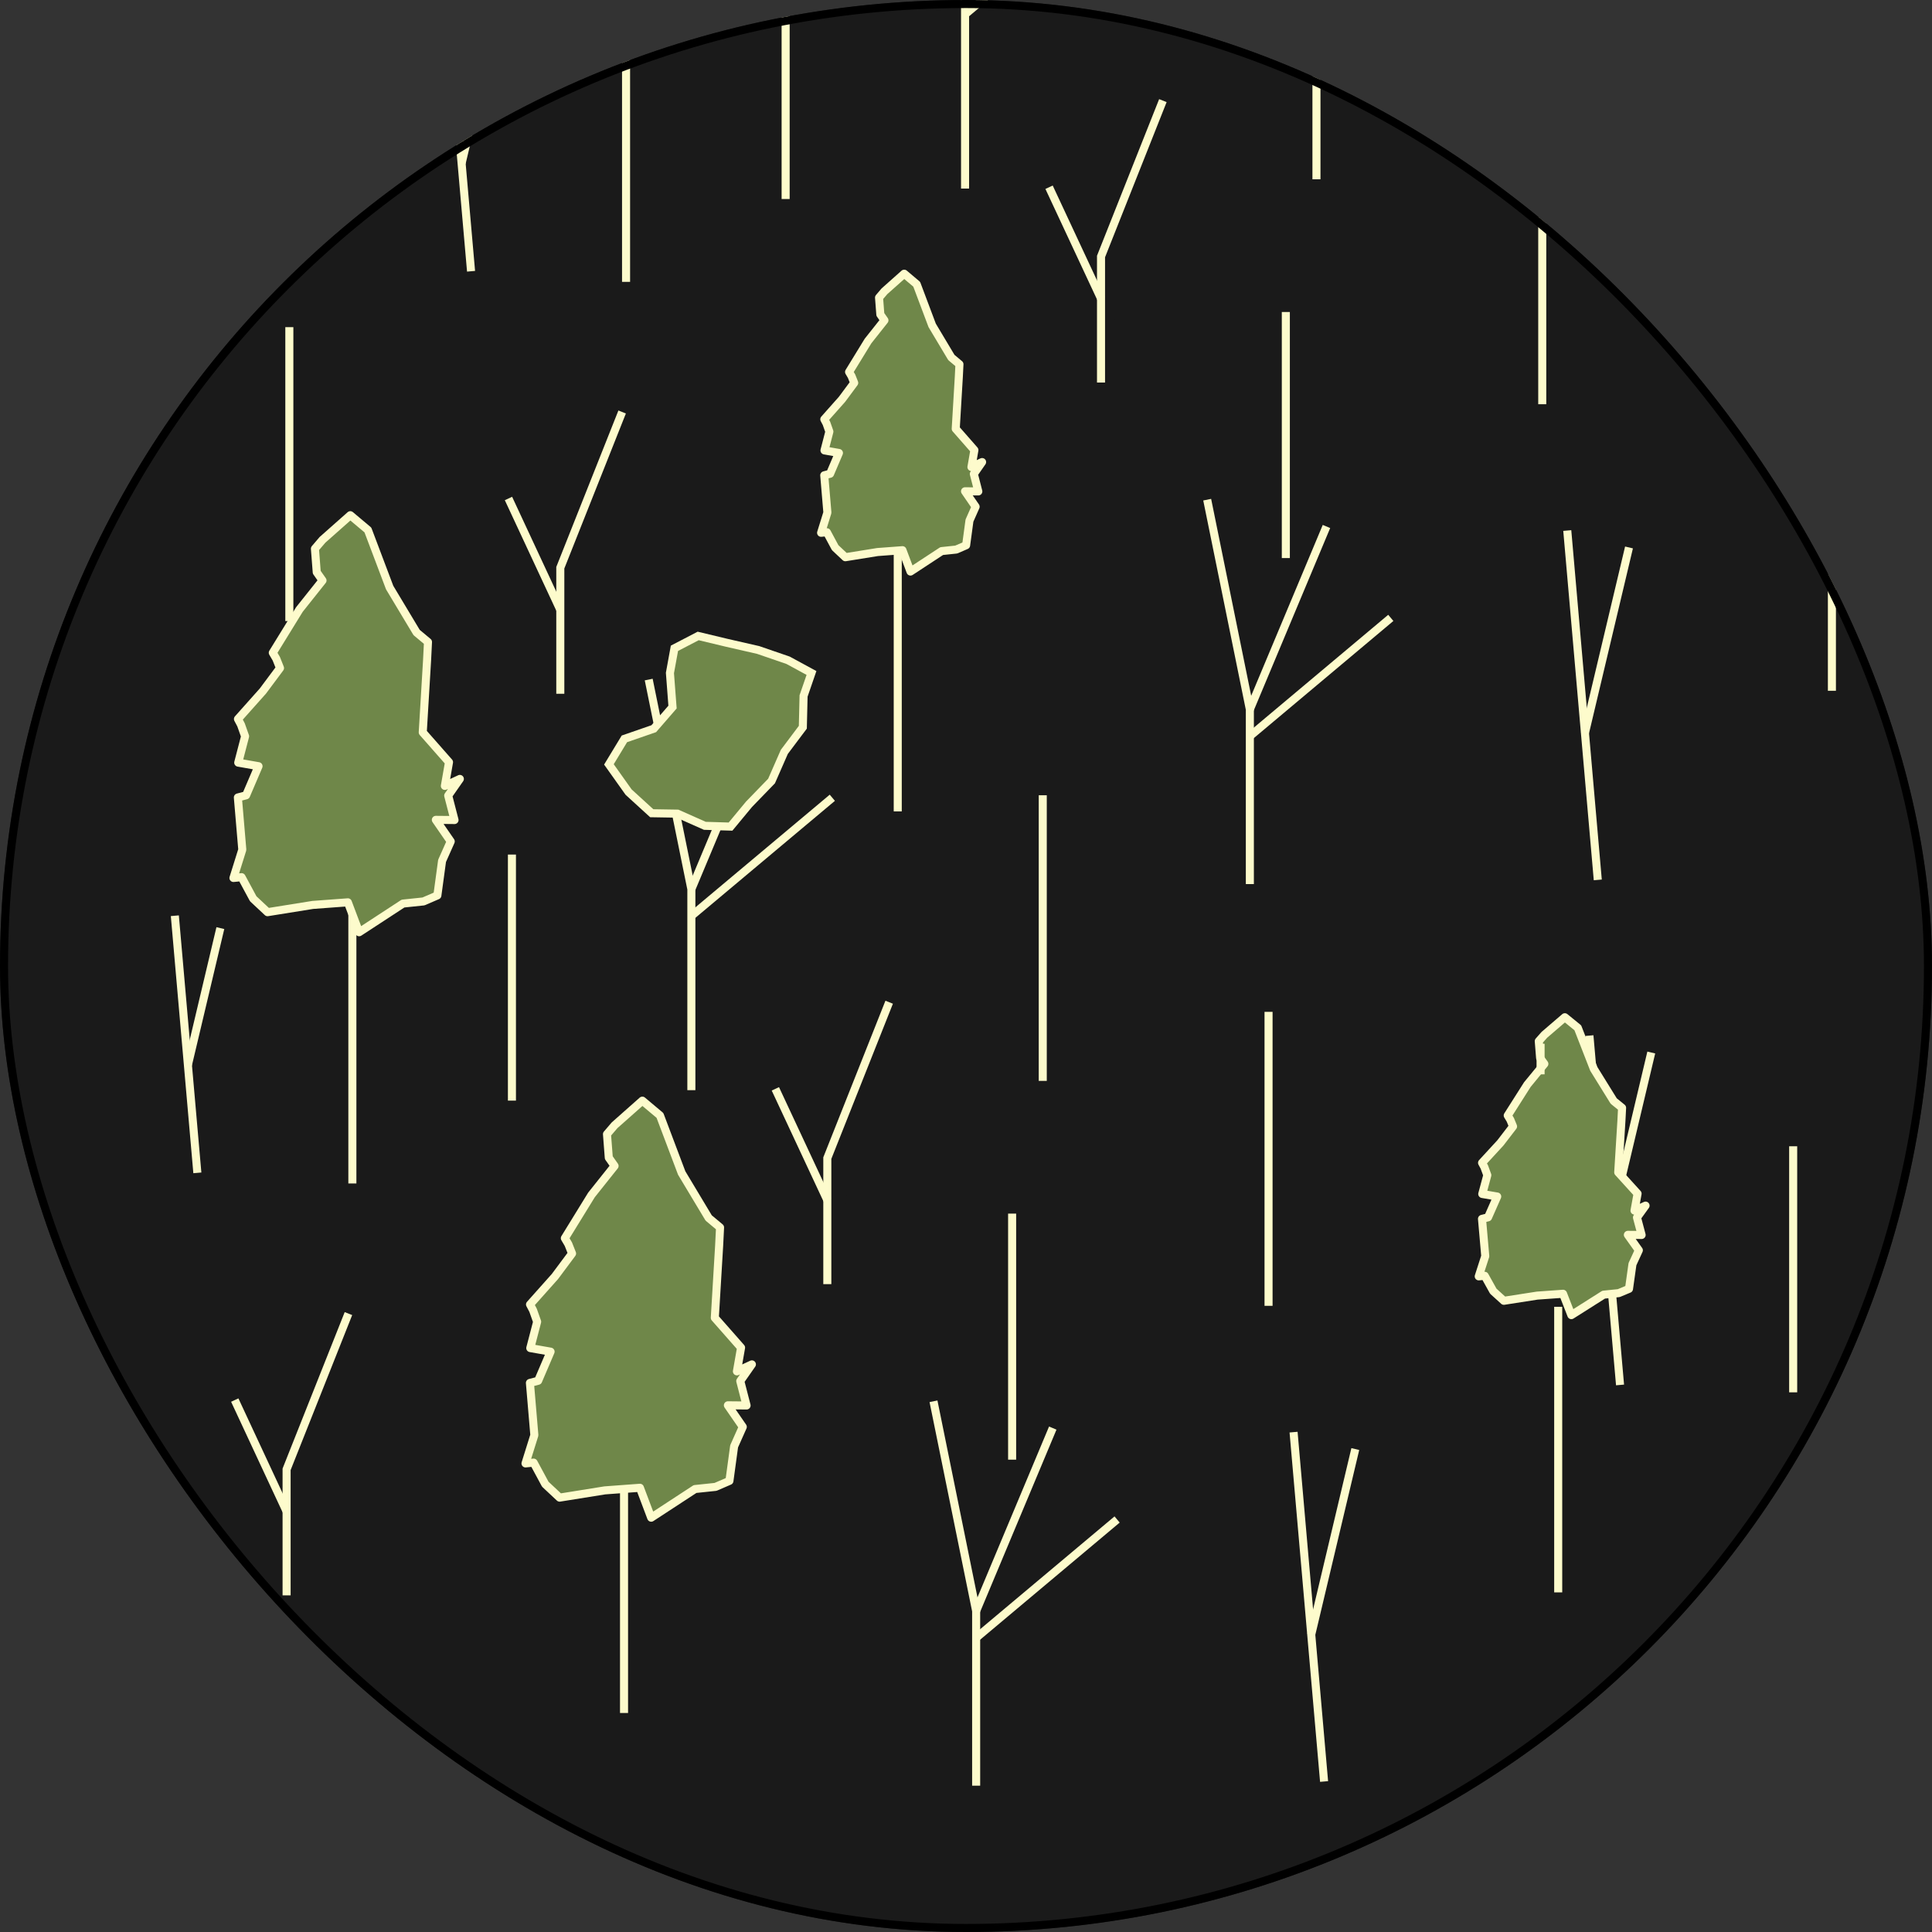 <svg width="240" height="240" viewBox="0 0 240 240" fill="none" xmlns="http://www.w3.org/2000/svg">
<rect x="0" y="0" width="240" height="240" fill="#333333" stroke="none"/>
<g clip-path="url(#clip0_628_11443)">
<rect width="240" height="240" rx="120" fill="#1A1A1A"/>
<path d="M85.884 135.425V110.454L80.585 84.418" stroke="#FDFBCC" stroke-miterlimit="10"/>
<path d="M85.884 110.454L95.401 87.733" stroke="#FDFBCC" stroke-miterlimit="10"/>
<path d="M85.884 113.784L103.394 99.101" stroke="#FDFBCC" stroke-miterlimit="10"/>
<path d="M129.535 98.79V134.27" stroke="#FDFBCC" stroke-miterlimit="10"/>
<path d="M197.444 128.646L201.248 172.044" stroke="#FDFBCC" stroke-miterlimit="10"/>
<path d="M199.65 153.808L205.127 130.747" stroke="#FDFBCC" stroke-miterlimit="10"/>
<path d="M21.719 113.755L24.516 145.697" stroke="#FDFBCC" stroke-miterlimit="10"/>
<path d="M23.347 132.271L27.373 115.293" stroke="#FDFBCC" stroke-miterlimit="10"/>
<path d="M63.594 136.726V106.16" stroke="#FDFBCC" stroke-miterlimit="10"/>
<path d="M193.566 162.333V197.813" stroke="#FDFBCC" stroke-miterlimit="10"/>
<path d="M43.773 111.535V147.015" stroke="#FDFBCC" stroke-miterlimit="10"/>
<path d="M1.943 152.639V189.155" stroke="#FDFBCC" stroke-miterlimit="10"/>
<path d="M157.584 125.699V162.215" stroke="#FDFBCC" stroke-miterlimit="10"/>
<path d="M160.692 177.905L164.482 221.304" stroke="#FDFBCC" stroke-miterlimit="10"/>
<path d="M162.884 203.068L168.36 180.007" stroke="#FDFBCC" stroke-miterlimit="10"/>
<path d="M35.602 198.184V182.524L43.285 163.178" fill="#1A1A1A"/>
<path d="M35.602 198.184V182.524L43.285 163.178" stroke="#FDFBCC" stroke-miterlimit="10"/>
<path d="M35.602 187.748L29.163 173.923" stroke="#FDFBCC" stroke-miterlimit="10"/>
<path d="M222.755 172.961V142.396" stroke="#FDFBCC" stroke-miterlimit="10"/>
<path d="M102.773 159.522V143.862L110.456 124.501" fill="#1A1A1A"/>
<path d="M102.773 159.522V143.862L110.456 124.501" stroke="#FDFBCC" stroke-miterlimit="10"/>
<path d="M102.773 149.086L96.319 135.261" stroke="#FDFBCC" stroke-miterlimit="10"/>
<path d="M125.73 181.325V150.76" stroke="#FDFBCC" stroke-miterlimit="10"/>
<path d="M77.52 176.276V212.792" stroke="#FDFBCC" stroke-miterlimit="10"/>
<path d="M121.261 221.823V200.123L115.962 174.072" stroke="#FDFBCC" stroke-miterlimit="10"/>
<path d="M121.261 200.123L130.778 177.402" stroke="#FDFBCC" stroke-miterlimit="10"/>
<path d="M121.261 203.453L138.771 188.755" stroke="#FDFBCC" stroke-miterlimit="10"/>
<path d="M80.894 188.533L86.342 184.973L88.886 184.706L90.612 183.96L91.195 179.666L92.271 177.253L90.422 174.572L92.742 174.594L91.958 171.557L93.403 169.488L91.543 170.355L92.058 167.407L88.797 163.703L89.335 154.726L89.447 152.479L88.034 151.299L84.683 145.715L81.982 138.562L79.796 136.727L76.344 139.786L75.402 140.887L75.626 143.813L76.344 144.836L73.474 148.44L70.167 153.814L70.605 154.559L71.064 155.716L68.934 158.575L65.841 162.046L66.222 162.769L66.726 164.193L65.874 167.463L68.396 167.908L66.85 171.523L65.829 171.79L66.379 178.276L65.28 181.791L66.289 181.691L67.735 184.372L69.517 186.041L75.133 185.14L79.493 184.817L80.894 188.533Z" fill="#6F8749" stroke="#FDFBCC" stroke-linejoin="round"/>
<path d="M195.199 163.37L199.213 160.827L201.088 160.636L202.36 160.104L202.79 157.037L203.583 155.312L202.22 153.397L203.929 153.413L203.351 151.244L204.417 149.766L203.046 150.386L203.426 148.28L201.022 145.634L201.419 139.222L201.501 137.617L200.461 136.774L197.991 132.786L196.001 127.676L194.39 126.365L191.846 128.55L191.152 129.337L191.318 131.427L191.846 132.158L189.732 134.732L187.295 138.57L187.617 139.103L187.956 139.929L186.387 141.971L184.107 144.45L184.388 144.967L184.76 145.984L184.132 148.32L185.99 148.638L184.851 151.22L184.099 151.411L184.504 156.043L183.694 158.554L184.438 158.483L185.503 160.398L186.816 161.59L190.954 160.946L194.167 160.716L195.199 163.37Z" fill="#6F8749" stroke="#FDFBCC" stroke-linejoin="round"/>
<path d="M83.544 87.834L81.214 90.52L77.565 91.784L75.642 94.956L78.087 98.397L80.961 101.022L84.157 101.074L87.56 102.586L90.749 102.683L93.048 99.908L95.846 97.02L97.432 93.4L99.731 90.34L99.823 86.45L100.805 83.6L97.9 82.022L94.182 80.743L90.319 79.86L86.732 79L83.781 80.534L83.222 83.6L83.544 87.834Z" fill="#6F8749" stroke="#FDFBCC" stroke-miterlimit="10"/>
<path d="M191.376 129.655V133.459" stroke="#FDFBCC" stroke-linejoin="round"/>
<path d="M119.884 23.425V-1.546L114.585 -27.582" stroke="#FDFBCC" stroke-miterlimit="10"/>
<path d="M119.884 1.784L137.394 -12.899" stroke="#FDFBCC" stroke-miterlimit="10"/>
<path d="M163.535 -13.21V22.27" stroke="#FDFBCC" stroke-miterlimit="10"/>
<path d="M231.444 16.645L235.248 60.044" stroke="#FDFBCC" stroke-miterlimit="10"/>
<path d="M233.65 41.808L239.127 18.747" stroke="#FDFBCC" stroke-miterlimit="10"/>
<path d="M55.719 1.755L58.516 33.697" stroke="#FDFBCC" stroke-miterlimit="10"/>
<path d="M57.347 20.27L61.373 3.293" stroke="#FDFBCC" stroke-miterlimit="10"/>
<path d="M97.594 24.726V-5.84" stroke="#FDFBCC" stroke-miterlimit="10"/>
<path d="M227.566 50.333V85.813" stroke="#FDFBCC" stroke-miterlimit="10"/>
<path d="M77.772 -0.465V35.015" stroke="#FDFBCC" stroke-miterlimit="10"/>
<path d="M35.943 40.639V77.154" stroke="#FDFBCC" stroke-miterlimit="10"/>
<path d="M191.584 13.699V50.215" stroke="#FDFBCC" stroke-miterlimit="10"/>
<path d="M194.692 65.905L198.482 109.304" stroke="#FDFBCC" stroke-miterlimit="10"/>
<path d="M196.884 91.068L202.36 68.007" stroke="#FDFBCC" stroke-miterlimit="10"/>
<path d="M69.603 86.184V70.524L77.285 51.178" fill="#1A1A1A"/>
<path d="M69.603 86.184V70.524L77.285 51.178" stroke="#FDFBCC" stroke-miterlimit="10"/>
<path d="M69.602 75.748L63.163 61.923" stroke="#FDFBCC" stroke-miterlimit="10"/>
<path d="M9.404 71.042V46.471" stroke="#FDFBCC" stroke-miterlimit="10"/>
<path d="M9.404 61.613L29.268 40.684" stroke="#FDFBCC" stroke-miterlimit="10"/>
<path d="M9.404 55.603L-1.623 48.099" stroke="#FDFBCC" stroke-miterlimit="10"/>
<path d="M136.773 47.522V31.862L144.456 12.501" fill="#1A1A1A"/>
<path d="M136.773 47.522V31.862L144.456 12.501" stroke="#FDFBCC" stroke-miterlimit="10"/>
<path d="M136.773 37.086L130.319 23.261" stroke="#FDFBCC" stroke-miterlimit="10"/>
<path d="M159.73 69.325V38.76" stroke="#FDFBCC" stroke-miterlimit="10"/>
<path d="M111.521 64.276V100.792" stroke="#FDFBCC" stroke-miterlimit="10"/>
<path d="M155.261 109.823V88.123L149.962 62.072" stroke="#FDFBCC" stroke-miterlimit="10"/>
<path d="M155.261 88.123L164.778 65.402" stroke="#FDFBCC" stroke-miterlimit="10"/>
<path d="M155.261 91.453L172.771 76.755" stroke="#FDFBCC" stroke-miterlimit="10"/>
<path d="M44.614 115.806L50.062 112.246L52.606 111.979L54.332 111.234L54.915 106.94L55.991 104.526L54.142 101.845L56.462 101.867L55.677 98.83L57.123 96.761L55.263 97.629L55.778 94.681L52.516 90.977L53.054 81.999L53.166 79.752L51.754 78.573L48.403 72.989L45.701 65.835L43.516 64L40.063 67.059L39.122 68.16L39.346 71.086L40.063 72.11L37.194 75.714L33.887 81.087L34.324 81.832L34.784 82.989L32.654 85.848L29.56 89.319L29.942 90.042L30.446 91.466L29.594 94.737L32.116 95.181L30.569 98.797L29.549 99.064L30.099 105.549L29 109.065L30.009 108.965L31.455 111.646L33.237 113.314L38.853 112.413L43.213 112.09L44.614 115.806Z" fill="#6F8749" stroke="#FDFBCC" stroke-linejoin="round"/>
<path d="M113.104 71L116.978 68.458L118.788 68.267L120.015 67.735L120.43 64.668L121.195 62.944L119.88 61.029L121.53 61.045L120.972 58.876L122 57.398L120.677 58.018L121.043 55.912L118.724 53.267L119.106 46.855L119.186 45.25L118.182 44.408L115.798 40.42L113.877 35.311L112.323 34L109.868 36.185L109.198 36.971L109.358 39.061L109.868 39.792L107.827 42.366L105.475 46.204L105.786 46.736L106.113 47.562L104.599 49.604L102.399 52.083L102.67 52.599L103.028 53.616L102.422 55.952L104.216 56.27L103.116 58.852L102.391 59.043L102.781 63.675L102 66.185L102.717 66.114L103.746 68.029L105.013 69.22L109.007 68.577L112.108 68.346L113.104 71Z" fill="#6F8749" stroke="#FDFBCC" stroke-linejoin="round"/>
<path d="M229.199 51.37L233.213 48.827L235.088 48.636L236.36 48.104L236.79 45.037L237.583 43.312L236.22 41.397L237.929 41.413L237.351 39.244L238.417 37.766L237.046 38.386L237.426 36.28L235.022 33.634L235.419 27.222L235.501 25.617L234.461 24.774L231.991 20.786L230.001 15.676L228.39 14.365L225.846 16.55L225.152 17.337L225.318 19.427L225.846 20.158L223.732 22.732L221.295 26.57L221.617 27.103L221.956 27.929L220.387 29.971L218.107 32.45L218.388 32.967L218.76 33.984L218.132 36.32L219.99 36.638L218.851 39.22L218.099 39.411L218.504 44.043L217.694 46.554L218.438 46.483L219.503 48.398L220.816 49.59L224.954 48.946L228.167 48.716L229.199 51.37Z" fill="#6F8749" stroke="#FDFBCC" stroke-linejoin="round"/>
</g>
<rect x="0.5" y="0.5" width="239" height="239" rx="119.5" stroke="black"/>
<defs>
<clipPath id="clip0_628_11443">
<rect width="240" height="240" rx="120" fill="white"/>
</clipPath>
</defs>
</svg>
